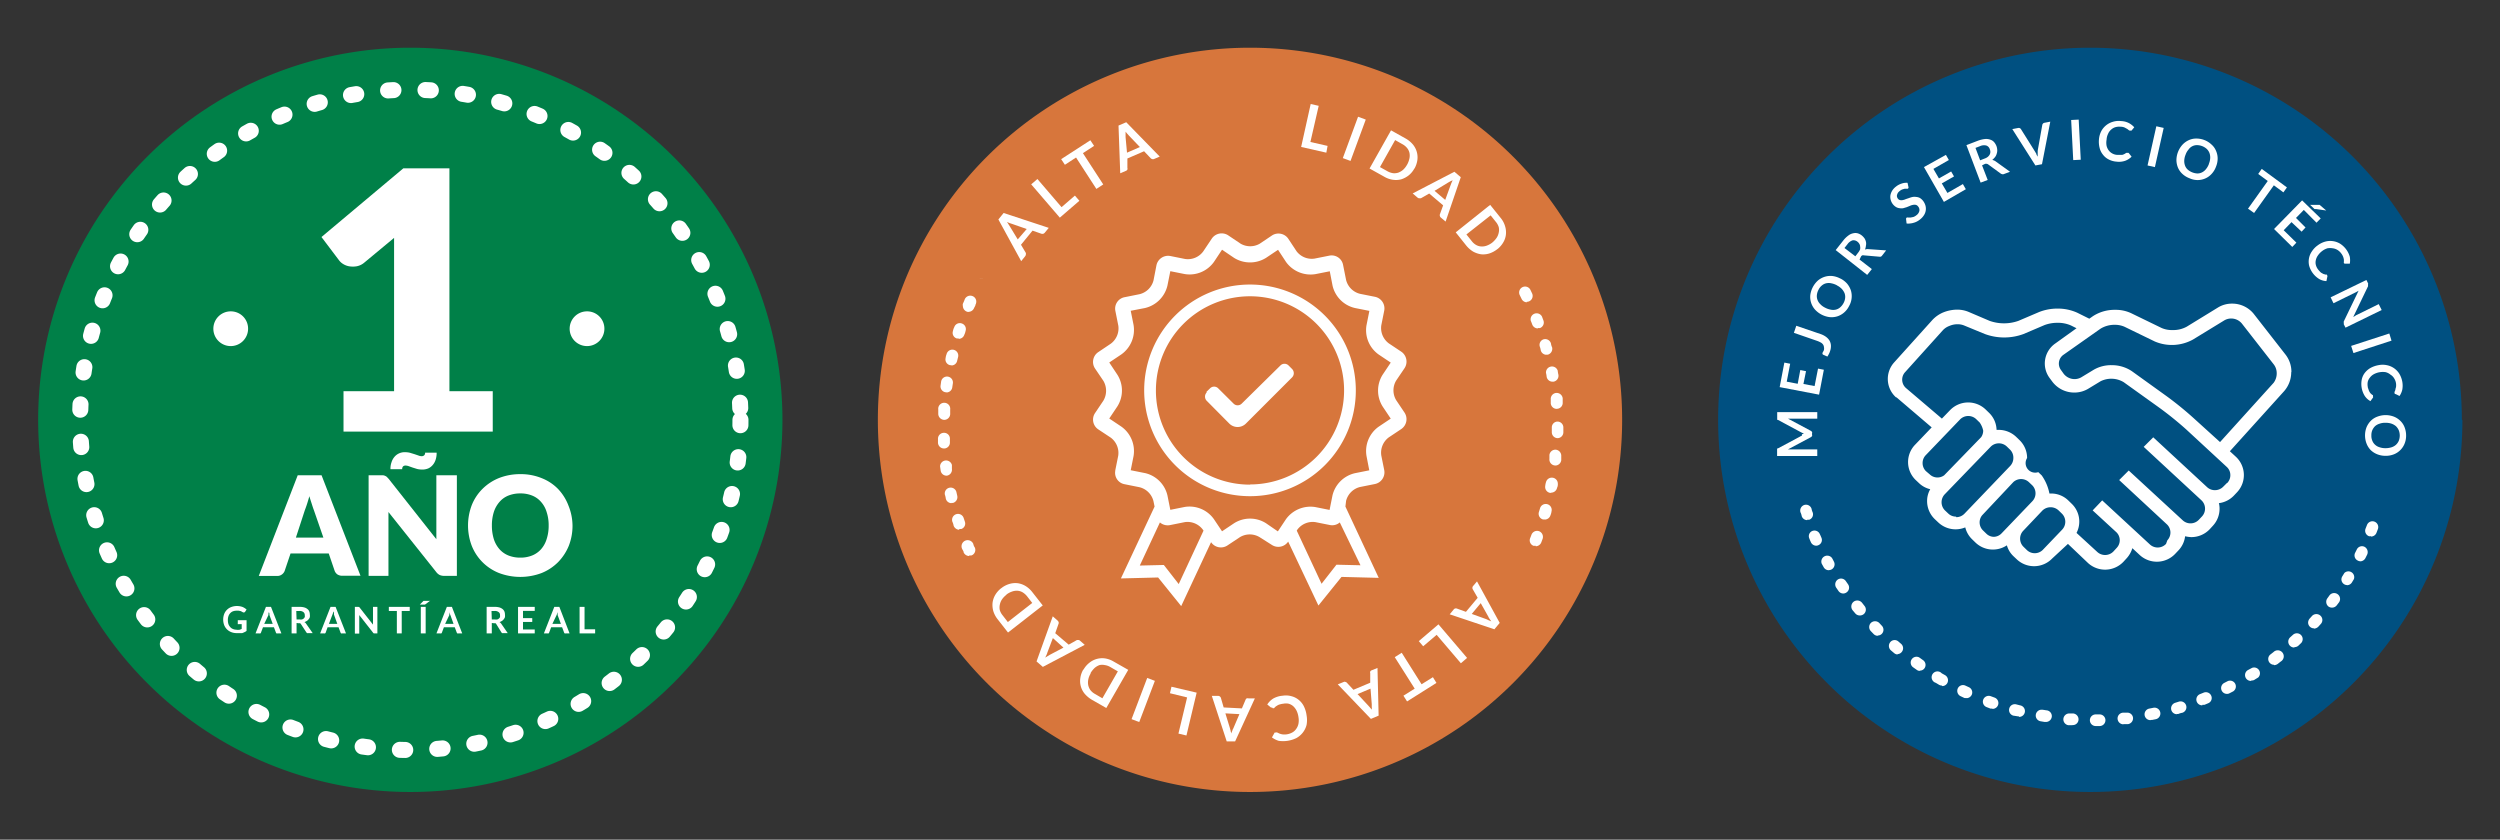 <?xml version="1.0" encoding="UTF-8"?> <svg xmlns="http://www.w3.org/2000/svg" id="Capa_1" data-name="Capa 1" viewBox="0 0 262 88"><rect x="0" y="0" width="262" height="88" fill="#333333" stroke="none"/><g id="Grupo_825" data-name="Grupo 825"><path id="Trazado_410" data-name="Trazado 410" d="M258.06,44A39,39,0,1,1,219,5h0a39,39,0,0,1,39,39h0" fill="#005081"></path><path id="Trazado_411" data-name="Trazado 411" d="M240.14,39a2.94,2.94,0,0,0-.61-1.83l-3.34-4.28a2.89,2.89,0,0,0-2.27-1.07,2.78,2.78,0,0,0-1.48.41l-3.26,2a2.92,2.92,0,0,1-1.5.36,2.68,2.68,0,0,1-1.15-.22l-3.19-1.55a3.81,3.81,0,0,0-1.66-.35,4.17,4.17,0,0,0-2.35.67l-.37.26-1.27-.63a4.94,4.94,0,0,0-2.08-.43,5.22,5.22,0,0,0-1.91.36l-2.18.93a4.54,4.54,0,0,1-3,0l-2.18-.93a3.09,3.09,0,0,0-1.24-.25,4,4,0,0,0-1.42.28,3.28,3.28,0,0,0-1.19.83l-4,4.44a2.59,2.59,0,0,0,.21,3.64h.05l3.69,3.15-1.75,1.83a2.61,2.61,0,0,0,.08,3.69h0l.35.33a2.53,2.53,0,0,0,1.17.63,2.45,2.45,0,0,0-.33,1.24,2.62,2.62,0,0,0,.81,1.9h0l.36.34a2.64,2.64,0,0,0,2.83.52,2.6,2.6,0,0,0,.73,1.26l.35.34a2.64,2.64,0,0,0,3.28.28,2.53,2.53,0,0,0,.68,1.13l.36.34a2.64,2.64,0,0,0,3.71-.09L216.72,57l2.1,2a2.65,2.65,0,0,0,3.72-.13l.33-.36a2.73,2.73,0,0,0,.6-1.06l.81.75A2.65,2.65,0,0,0,228,58l.34-.36A2.6,2.6,0,0,0,229,56.2a3.51,3.51,0,0,0,.65.09,2.65,2.65,0,0,0,1.93-.83l.33-.36a2.61,2.61,0,0,0,.7-1.78,2.32,2.32,0,0,0-.07-.59,2.62,2.62,0,0,0,1.58-.8l.34-.36a2.62,2.62,0,0,0-.14-3.7l-.63-.58L239.37,41a3,3,0,0,0,.75-2M201.83,49.37a1.2,1.2,0,0,1,0-1.68l3.6-3.75a1.21,1.21,0,0,1,1.69,0l.35.34a2.27,2.27,0,0,1,.37.86,1.23,1.23,0,0,1-.21.67l-3.88,4a1.18,1.18,0,0,1-1.52-.1ZM205,54.14a1.15,1.15,0,0,1-.82-.32l-.36-.34h0a1.21,1.21,0,0,1,0-1.69l4.83-5a1.21,1.21,0,0,1,1.66,0l.35.34A1.18,1.18,0,0,1,211,48a1.21,1.21,0,0,1-.33.83l-4.79,5a1.19,1.19,0,0,1-.87.37m4,2.06a1.15,1.15,0,0,1-.83-.32l-.35-.34a1.18,1.18,0,0,1-.1-1.6L211,50.52a1.2,1.2,0,0,1,1.62,0l.36.34a1.2,1.2,0,0,1,0,1.68l-3.21,3.35a1.16,1.16,0,0,1-.86.37m5.17,1.37a1.19,1.19,0,0,1-1.68,0h0l-.35-.34a1.2,1.2,0,0,1,0-1.68h0l2-2.11a1.23,1.23,0,0,1,1.7,0l.35.34a1.2,1.2,0,0,1,0,1.68Zm19.29-7L233,51a1.22,1.22,0,0,1-.88.37,1.2,1.2,0,0,1-.81-.31l-5.65-5.23-1,1,6.05,5.6a1.2,1.2,0,0,1,.06,1.69l-.33.35a1.2,1.2,0,0,1-1.69.06l-5.66-5.22-1,1,5,4.64a1.18,1.18,0,0,1,.05,1.67h0L227,57a1.2,1.2,0,0,1-1.69.06l-5-4.62h0l-1,1.05h0l2.51,2.31a1.17,1.17,0,0,1,0,1.63l-.33.36a1.21,1.21,0,0,1-1.69.06l-2.18-2a2.59,2.59,0,0,0-.52-3.07l-.35-.34a2.57,2.57,0,0,0-1.82-.72h-.15a4.93,4.93,0,0,0-.81-1.9l-.36-.34A1,1,0,0,1,212.44,48a2.6,2.6,0,0,0-.81-1.89l-.35-.34a2.66,2.66,0,0,0-1.82-.72h-.22a2.58,2.58,0,0,0-.81-1.81l-.35-.34a2.64,2.64,0,0,0-3.72.09l-.85.88-3.76-3.2a1.17,1.17,0,0,1-.13-1.63h0l4-4.44a1.74,1.74,0,0,1,.67-.44,2.15,2.15,0,0,1,.87-.18,1.79,1.79,0,0,1,.68.13L208,35a5.85,5.85,0,0,0,4.08,0l2.18-.93a3.83,3.83,0,0,1,1.34-.24,3.4,3.4,0,0,1,1.44.28l.58.29L215.39,36a2.55,2.55,0,0,0-.63,3.56h0l.05.07h0l.29.39a2.88,2.88,0,0,0,2.29,1.12,2.81,2.81,0,0,0,1.44-.39l1.32-.8a2.52,2.52,0,0,1,2.41.1l3.67,2.63A35.5,35.5,0,0,1,229.11,45l4.25,3.93a1.15,1.15,0,0,1,.38.87,1.17,1.17,0,0,1-.32.81m4.9-10.54-5.66,6.26L230.09,44a35.33,35.33,0,0,0-3-2.46l-3.67-2.64a3.75,3.75,0,0,0-2.13-.63,3.62,3.62,0,0,0-1.85.47l-1.32.8a1.41,1.41,0,0,1-.7.19,1.46,1.46,0,0,1-1.14-.55l-.28-.39h0a1.13,1.13,0,0,1,.21-1.58h0l3.92-2.76a2.77,2.77,0,0,1,1.51-.41,2.48,2.48,0,0,1,1,.2l3.19,1.55a4.57,4.57,0,0,0,4-.21l3.27-2a1.42,1.42,0,0,1,.72-.2,1.45,1.45,0,0,1,1.13.53l3.34,4.28a1.52,1.52,0,0,1,.31.94,1.64,1.64,0,0,1-.38,1.06" fill="#fff"></path><path id="Trazado_412" data-name="Trazado 412" d="M188.84,45.52l.21-.09-.21-.08-.19-.1L186.32,44h-.07v-.81h4.2v.69h-3.06l2.38,1.27a.37.37,0,0,1,.13.12.22.22,0,0,1,0,.16v.11a.22.22,0,0,1,0,.16.37.37,0,0,1-.13.12l-2.4,1.28h3.08v.69h-4.21V47a.18.18,0,0,1,.07,0l2.34-1.25a.66.66,0,0,1,.19-.09" fill="#fff"></path><path id="Trazado_413" data-name="Trazado 413" d="M187,38l.61.12L187.25,40l1.15.22.27-1.44.6.12L189,40.24l1.17.22.36-1.83.61.12-.5,2.61-4.13-.79Z" fill="#fff"></path><path id="Trazado_414" data-name="Trazado 414" d="M190.77,35a2.1,2.1,0,0,1,.58.29,1.45,1.45,0,0,1,.38.4,1.16,1.16,0,0,1,.15.51,1.54,1.54,0,0,1-.09.6,1.48,1.48,0,0,1-.12.29,2.54,2.54,0,0,1-.16.28l-.43-.19a.16.16,0,0,1-.08-.08.29.29,0,0,1,0-.13l.06-.11a.66.66,0,0,0,.09-.19.71.71,0,0,0,0-.29.57.57,0,0,0-.08-.25.7.7,0,0,0-.21-.21,2.64,2.64,0,0,0-.38-.18L188,34.88l.25-.74Z" fill="#fff"></path><path id="Trazado_415" data-name="Trazado 415" d="M192.88,29.19a2.36,2.36,0,0,1,.69.53,2.17,2.17,0,0,1,.4.71,2,2,0,0,1,.08.81,2.08,2.08,0,0,1-.27.84,2.12,2.12,0,0,1-.54.69,2,2,0,0,1-.71.39,2,2,0,0,1-.81.07,2.49,2.49,0,0,1-1.52-.8,2,2,0,0,1-.48-1.51,2.49,2.49,0,0,1,.82-1.54,2.12,2.12,0,0,1,.71-.38,2,2,0,0,1,.81-.07,2.33,2.33,0,0,1,.82.27m-.37.7a2.08,2.08,0,0,0-.59-.21,1.23,1.23,0,0,0-.54,0,1.07,1.07,0,0,0-.45.23,1.28,1.28,0,0,0-.35.45,1.48,1.48,0,0,0-.17.54,1.11,1.11,0,0,0,.06.51,1.2,1.2,0,0,0,.29.45,1.67,1.67,0,0,0,.5.37,2,2,0,0,0,.59.21,1.23,1.23,0,0,0,.54,0,1.07,1.07,0,0,0,.45-.23,1.55,1.55,0,0,0,.36-.45,1.38,1.38,0,0,0,.17-.53,1.11,1.11,0,0,0-.06-.51,1.51,1.51,0,0,0-.29-.45,1.85,1.85,0,0,0-.51-.37" fill="#fff"></path><path id="Trazado_416" data-name="Trazado 416" d="M194.88,27.2l1.29,1-.49.61-3.3-2.6.79-1a2.61,2.61,0,0,1,.53-.52,1.2,1.2,0,0,1,.51-.24.94.94,0,0,1,.47,0,1.24,1.24,0,0,1,.44.23,1.58,1.58,0,0,1,.28.3,1.14,1.14,0,0,1,.15.36.86.86,0,0,1,0,.39,1.58,1.58,0,0,1-.1.43.7.7,0,0,1,.35-.05l1.87.13-.43.55a.3.3,0,0,1-.14.11.49.49,0,0,1-.17,0l-1.61-.14a.38.38,0,0,0-.15,0,.35.35,0,0,0-.13.11Zm-.44-.34.3-.39a1.45,1.45,0,0,0,.2-.34.81.81,0,0,0,0-.31.5.5,0,0,0-.08-.26.74.74,0,0,0-.2-.23.64.64,0,0,0-.52-.14,1.08,1.08,0,0,0-.53.41l-.31.39Z" fill="#fff"></path><path id="Trazado_417" data-name="Trazado 417" d="M200,19.58a.13.13,0,0,1,0,.12.16.16,0,0,1-.06.08h-.33l-.24.07a.92.92,0,0,0-.27.16,1,1,0,0,0-.2.2.85.85,0,0,0-.09.22.34.34,0,0,0,0,.2.42.42,0,0,0,.1.2.37.37,0,0,0,.22.14.61.61,0,0,0,.27,0,1.19,1.19,0,0,0,.32-.1l.36-.12a2.26,2.26,0,0,1,.37-.11,1.15,1.15,0,0,1,.37,0,1,1,0,0,1,.37.1,1.22,1.22,0,0,1,.34.3,1.47,1.47,0,0,1,.25.48,1.23,1.23,0,0,1-.13,1,1.71,1.71,0,0,1-.42.47,1.9,1.9,0,0,1-.33.22,1.58,1.58,0,0,1-.36.14,1.51,1.51,0,0,1-.37.07,1.09,1.09,0,0,1-.36,0l-.05-.43a.17.17,0,0,1,0-.1l.06-.09a.3.3,0,0,1,.16,0h.24l.3-.06a1.09,1.09,0,0,0,.33-.19.77.77,0,0,0,.3-.45.55.55,0,0,0-.14-.47.41.41,0,0,0-.23-.16.71.71,0,0,0-.29,0,1.19,1.19,0,0,0-.32.1l-.34.14-.37.11a1.15,1.15,0,0,1-.37,0,.89.89,0,0,1-.38-.12,1.26,1.26,0,0,1-.6-1.2,1.38,1.38,0,0,1,.17-.48,1.56,1.56,0,0,1,.4-.45,1.81,1.81,0,0,1,.61-.33,1.46,1.46,0,0,1,.62-.08Z" fill="#fff"></path><path id="Trazado_418" data-name="Trazado 418" d="M203.93,16.23l.31.54-1.62.93.58,1,1.28-.73.3.52-1.28.73.59,1,1.62-.93.31.54-2.3,1.33-2.09-3.65Z" fill="#fff"></path><path id="Trazado_419" data-name="Trazado 419" d="M207.72,17.33l.59,1.53-.74.28-1.49-3.93,1.2-.46a3,3,0,0,1,.73-.18,1.28,1.28,0,0,1,.55.06.91.91,0,0,1,.41.25,1.45,1.45,0,0,1,.26.43,1.35,1.35,0,0,1,.08.4,1,1,0,0,1-.05.38,1,1,0,0,1-.17.36,2.2,2.2,0,0,1-.3.31,1,1,0,0,1,.32.13L210.65,18l-.66.25a.28.28,0,0,1-.18,0,.41.41,0,0,1-.15-.07l-1.3-.95a.35.35,0,0,0-.14-.06.54.54,0,0,0-.18,0Zm-.2-.53.46-.18a1.11,1.11,0,0,0,.34-.18.91.91,0,0,0,.2-.24.64.64,0,0,0,.07-.27.72.72,0,0,0-.06-.29.58.58,0,0,0-.37-.39,1,1,0,0,0-.66.07l-.47.18Z" fill="#fff"></path><path id="Trazado_420" data-name="Trazado 420" d="M210.89,13.53l.62-.12a.28.28,0,0,1,.29.13l1.46,2.33.15.25c0,.1.09.2.14.3,0-.21,0-.41,0-.62l.48-2.7a.27.27,0,0,1,.07-.14.24.24,0,0,1,.15-.09l.62-.12L214,17.21l-.69.13Z" fill="#fff"></path><rect id="Rectángulo_262" data-name="Rectángulo 262" x="217.17" y="12.55" width="0.79" height="4.21" transform="translate(-0.47 11.18) rotate(-2.94)" fill="#fff"></rect><path id="Trazado_421" data-name="Trazado 421" d="M223,16a.24.24,0,0,1,.11.06l.28.36a1.83,1.83,0,0,1-.67.43,2,2,0,0,1-.91.09,2.09,2.09,0,0,1-.82-.23,1.71,1.71,0,0,1-.6-.5,1.75,1.75,0,0,1-.35-.71,2.6,2.6,0,0,1-.07-.88,2.29,2.29,0,0,1,.23-.85,2,2,0,0,1,1.21-1,2.07,2.07,0,0,1,.89-.08,1.91,1.91,0,0,1,.81.21,2,2,0,0,1,.56.44l-.29.35h-.17a.31.31,0,0,1-.13-.06,1.09,1.09,0,0,0-.17-.13l-.26-.14a1.15,1.15,0,0,0-.41-.08,1.47,1.47,0,0,0-.55.05,1.13,1.13,0,0,0-.45.26,1.2,1.2,0,0,0-.32.45,1.56,1.56,0,0,0-.15.6,1.74,1.74,0,0,0,0,.64,1.3,1.3,0,0,0,.23.49,1.18,1.18,0,0,0,.38.32,1.2,1.2,0,0,0,.49.14h.54a.9.9,0,0,0,.21-.08.86.86,0,0,0,.2-.13H223" fill="#fff"></path><rect id="Rectángulo_263" data-name="Rectángulo 263" x="223.8" y="14.98" width="4.21" height="0.79" transform="translate(161.51 232.45) rotate(-77.37)" fill="#fff"></rect><path id="Trazado_422" data-name="Trazado 422" d="M232.24,17.46a2.21,2.21,0,0,1-.45.75,1.93,1.93,0,0,1-.65.48,2,2,0,0,1-1.66,0,2.28,2.28,0,0,1-.76-.46,1.94,1.94,0,0,1-.47-.66,2.19,2.19,0,0,1-.16-.8,2.45,2.45,0,0,1,.62-1.59,2.07,2.07,0,0,1,.65-.48,1.84,1.84,0,0,1,.8-.18,2.35,2.35,0,0,1,.87.16,2.29,2.29,0,0,1,.75.48,1.75,1.75,0,0,1,.46.65,2,2,0,0,1,.17.8,2.26,2.26,0,0,1-.17.85m-.75-.29a1.81,1.81,0,0,0,.14-.61,1.37,1.37,0,0,0-.08-.53,1.19,1.19,0,0,0-.28-.42,1.56,1.56,0,0,0-1-.4,1.07,1.07,0,0,0-.91.46,1.62,1.62,0,0,0-.31.54,1.81,1.81,0,0,0-.14.61,1.37,1.37,0,0,0,.08.53,1.06,1.06,0,0,0,.29.43,1.67,1.67,0,0,0,1,.4,1.08,1.08,0,0,0,.5-.12,1.23,1.23,0,0,0,.41-.34,1.86,1.86,0,0,0,.31-.55" fill="#fff"></path><path id="Trazado_423" data-name="Trazado 423" d="M239.67,19.64l-.37.52-1-.74-2.07,2.9-.64-.45,2.07-2.9-1-.74.37-.53Z" fill="#fff"></path><path id="Trazado_424" data-name="Trazado 424" d="M243.21,22.89l-.44.45L241.44,22l-.82.84,1,1-.41.44-1.06-1-.82.85,1.33,1.3-.43.45L238.32,24l2.94-3Zm.58-.83-1.06-.15h-.17l-.05-.05-.41-.39h1l.08.07Z" fill="#fff"></path><path id="Trazado_425" data-name="Trazado 425" d="M243.9,28.89a.13.13,0,0,1,0,.12l-.09.45a1.67,1.67,0,0,1-.76-.22A2.4,2.4,0,0,1,242,27.85a1.88,1.88,0,0,1,.29-1.51,2.29,2.29,0,0,1,.61-.63,2.34,2.34,0,0,1,.79-.39,2,2,0,0,1,1.57.23,2.42,2.42,0,0,1,1,1.36,2.17,2.17,0,0,1,0,.72h-.53a.15.15,0,0,1-.09-.06.33.33,0,0,1,0-.14v-.21a1.34,1.34,0,0,0-.28-.66,1.41,1.41,0,0,0-.4-.37,1.24,1.24,0,0,0-.5-.17,1.63,1.63,0,0,0-.54,0,1.76,1.76,0,0,0-.56.29,1.92,1.92,0,0,0-.44.46,1.28,1.28,0,0,0-.22.49,1.06,1.06,0,0,0,0,.5,1.3,1.3,0,0,0,.22.46,2,2,0,0,0,.19.22.69.69,0,0,0,.18.16l.2.11.24.07h.07l.06,0" fill="#fff"></path><path id="Trazado_426" data-name="Trazado 426" d="M248.17,29.78V30l-1.55,3.22.18-.1A.8.8,0,0,1,247,33l2.29-1.13.31.62-3.79,1.85-.18-.35v-.15a.43.43,0,0,1,0-.16l1.55-3.21-.16.09-.15.08-2.32,1.14-.3-.62L248,29.34l.18.37v.07" fill="#fff"></path><path id="Trazado_427" data-name="Trazado 427" d="M246.64,37l-.24-.75,4-1.3.23.75Z" fill="#fff"></path><path id="Trazado_428" data-name="Trazado 428" d="M248.69,41.55a.13.13,0,0,1,0,.12l-.27.37a1.7,1.7,0,0,1-.59-.54,2.39,2.39,0,0,1-.32-1.71,1.7,1.7,0,0,1,.32-.71,2,2,0,0,1,.6-.52,2.73,2.73,0,0,1,.83-.29,2.17,2.17,0,0,1,.88,0,2,2,0,0,1,1.31.9,2.53,2.53,0,0,1,.31.83,2.37,2.37,0,0,1,0,.84,2,2,0,0,1-.29.66l-.4-.2H251a.19.19,0,0,1-.05-.1.33.33,0,0,1,0-.14,1.08,1.08,0,0,0,.08-.19,1.37,1.37,0,0,1,.07-.29,1.48,1.48,0,0,0,0-.42,1.37,1.37,0,0,0-.2-.52,1.09,1.09,0,0,0-.37-.37A1.27,1.27,0,0,0,250,39a2,2,0,0,0-1.23.22,1.29,1.29,0,0,0-.41.36,1.08,1.08,0,0,0-.22.44,1.46,1.46,0,0,0,0,.51c0,.09.05.19.08.28a.92.92,0,0,0,.09.23,1.27,1.27,0,0,0,.13.19l.18.16h.06a.09.09,0,0,1,0,.07" fill="#fff"></path><path id="Trazado_429" data-name="Trazado 429" d="M250,47.77a2.3,2.3,0,0,1-.86-.16,2.12,2.12,0,0,1-.68-.43,2,2,0,0,1-.44-.68,2.38,2.38,0,0,1,0-1.74,2.19,2.19,0,0,1,.45-.67,1.91,1.91,0,0,1,.69-.43,2.4,2.4,0,0,1,1.71,0,2,2,0,0,1,.68.44,1.84,1.84,0,0,1,.45.68,2.35,2.35,0,0,1,.16.87,2.18,2.18,0,0,1-.17.87,2,2,0,0,1-1.13,1.1,2.29,2.29,0,0,1-.86.15m0-.8a2.16,2.16,0,0,0,.62-.09,1.28,1.28,0,0,0,.47-.26,1.25,1.25,0,0,0,.3-.42,1.52,1.52,0,0,0,0-1.11,1.37,1.37,0,0,0-.29-.42,1.47,1.47,0,0,0-.47-.27,1.86,1.86,0,0,0-.62-.09,1.64,1.64,0,0,0-.62.09,1.25,1.25,0,0,0-.48.26,1.37,1.37,0,0,0-.29.42,1.35,1.35,0,0,0-.1.56,1.28,1.28,0,0,0,.1.55,1.1,1.1,0,0,0,.29.42,1.17,1.17,0,0,0,.46.26,1.87,1.87,0,0,0,.62.1" fill="#fff"></path><path id="Trazado_430" data-name="Trazado 430" d="M219.63,76.09a.61.61,0,1,1,0-1.22h.4a.61.61,0,0,1,.62.6h0a.61.61,0,0,1-.6.62h-.42ZM217.17,76h-.42a.62.62,0,0,1,.1-1.23h.4a.62.62,0,0,1,.58.65.6.6,0,0,1-.62.57m5.32-.08a.62.62,0,0,1-.61-.62.61.61,0,0,1,.55-.6h.4a.6.6,0,0,1,.67.52h0a.62.62,0,0,1-.53.68h-.48m-8.16-.23h-.1l-.41-.07a.61.61,0,0,1,.15-1.21h.06l.39.06a.61.61,0,0,1,.57.65.62.62,0,0,1-.66.57h0m11-.19a.61.61,0,0,1-.12-1.21l.4-.08a.61.61,0,0,1,.29,1.19h0l-.4.08h-.12m-13.8-.38h-.15L211,75a.61.61,0,0,1-.43-.75.6.6,0,0,1,.74-.43l.39.1a.61.61,0,0,1-.15,1.21m16.59-.28a.61.61,0,0,1-.61-.61h0a.62.62,0,0,1,.44-.59l.38-.12a.61.61,0,0,1,.35,1.17,1.64,1.64,0,0,0-.4.12.49.49,0,0,1-.17,0m-19.33-.56h-.2l-.39-.15a.61.61,0,0,1-.37-.78h0a.62.62,0,0,1,.79-.37l.38.14a.61.61,0,0,1-.21,1.19m22-.37a.61.61,0,0,1-.23-1.18l.37-.15a.61.61,0,0,1,.8.33h0a.59.59,0,0,1-.32.78h0l-.38.16a.81.81,0,0,1-.22,0m-24.7-.71a1,1,0,0,1-.25,0l-.38-.18a.62.62,0,0,1-.32-.81.6.6,0,0,1,.8-.31h0l.37.17a.6.6,0,0,1,.3.79h0a.62.62,0,0,1-.56.36m27.31-.45a.61.61,0,0,1-.27-1.16l.35-.18a.61.61,0,0,1,.56,1.08l-.37.19a.52.52,0,0,1-.27.07m-29.86-.87a.68.68,0,0,1-.31-.08l-.35-.21a.61.61,0,1,1,.35-1.17.59.59,0,0,1,.27.17h0l.36.2a.62.62,0,0,1,.22.84.6.6,0,0,1-.53.3m32.35-.54a.61.61,0,0,1-.61-.61h0a.61.61,0,0,1,.29-.52L236,70a.61.61,0,0,1,.66,1h0l-.36.22a.46.46,0,0,1-.32.09m-34.77-1a.55.55,0,0,1-.35-.12l-.34-.24a.61.61,0,0,1,.6-1.06l.09.06h0l.32.23a.61.61,0,0,1,.16.85h0a.58.58,0,0,1-.5.25m37.13-.61a.61.61,0,0,1-.61-.61h0a.6.6,0,0,1,.24-.48l.32-.25a.63.63,0,1,1,.75,1l-.33.26a.71.71,0,0,1-.37.12M198.9,68.59a.59.59,0,0,1-.4-.15l-.32-.27a.62.62,0,0,1-.09-.86.59.59,0,0,1,.84-.1h0l.3.26a.61.61,0,0,1,.07.86h0a.58.58,0,0,1-.46.22m41.59-.69a.62.62,0,0,1-.62-.61.63.63,0,0,1,.2-.46l.3-.27a.61.61,0,0,1,.87.85h0l-.3.29a.62.62,0,0,1-.41.16M196.8,66.63a.59.59,0,0,1-.44-.18l-.29-.3a.62.62,0,0,1,0-.87.63.63,0,0,1,.87,0l.27.29a.61.61,0,0,1,0,.86h0a.59.59,0,0,1-.42.17m45.72-.75a.61.61,0,0,1-.62-.6h0a.67.67,0,0,1,.16-.42l.27-.3a.63.63,0,0,1,.87,0,.61.61,0,0,1,.05.84l-.28.31a.69.69,0,0,1-.45.2M194.89,64.5a.61.61,0,0,1-.47-.23l-.27-.32a.64.64,0,0,1,.11-.89.64.64,0,0,1,.89.12h0l.25.32a.61.61,0,0,1-.08.86h0a.62.62,0,0,1-.39.14m49.47-.82a.64.64,0,0,1-.38-.12.63.63,0,0,1-.11-.86l.23-.32a.62.62,0,0,1,1,.73l-.25.33a.63.63,0,0,1-.49.24M193.18,62.2a.61.61,0,0,1-.51-.27l-.24-.35a.62.62,0,0,1,.18-.85.61.61,0,0,1,.84.18l.23.33a.61.61,0,0,1-.17.85h0a.6.6,0,0,1-.34.11M246,61.32a.61.61,0,0,1-.62-.6h0a.64.64,0,0,1,.1-.33l.21-.34a.61.61,0,0,1,1,.64l-.21.35a.61.61,0,0,1-.52.29m-54.3-1.57a.61.61,0,0,1-.54-.32l-.2-.36a.62.62,0,0,1,1.08-.59h0c.07.12.13.24.19.36a.61.61,0,0,1-.23.82h0a.61.61,0,0,1-.3.08m55.71-.93a.52.52,0,0,1-.27-.07.6.6,0,0,1-.29-.8h0l.18-.36a.6.6,0,0,1,.8-.29h0a.63.63,0,0,1,.29.82l-.19.38a.63.63,0,0,1-.55.33m-57-1.64a.62.62,0,0,1-.56-.37c-.06-.13-.11-.25-.16-.38a.59.59,0,0,1,.3-.79h0a.61.61,0,0,1,.8.33h0c.06.12.11.24.16.36a.59.59,0,0,1-.3.79h0a.54.54,0,0,1-.25.06m58.15-1a.41.41,0,0,1-.22,0,.61.61,0,0,1-.35-.79h0l.15-.38a.61.61,0,1,1,1.14.44l-.15.39a.61.61,0,0,1-.57.38M189.4,54.51a.61.61,0,0,1-.58-.42,1.44,1.44,0,0,0-.13-.4.62.62,0,0,1,.4-.77.61.61,0,0,1,.76.4h0a1.68,1.68,0,0,0,.12.38.6.6,0,0,1-.37.77h-.21" fill="#fff"></path></g><g id="Grupo_824" data-name="Grupo 824"><path id="Trazado_431" data-name="Trazado 431" d="M170,44A39,39,0,1,1,131,5a39,39,0,0,1,39,39h0" fill="#d7763c"></path><path id="Trazado_432" data-name="Trazado 432" d="M141,53.09l3.49,7.47-3.9-.1-2.42,3L135,56.76h0a1.24,1.24,0,0,1-1.72.34L132,56.29a2,2,0,0,0-2.05,0l-1.31.87a1.24,1.24,0,0,1-1.72-.34h0l-3.13,6.7-2.42-3-3.9.1L121,53.09l-.12-.58a2,2,0,0,0-1.46-1.45l-1.54-.31a1.21,1.21,0,0,1-1-1.4V49.3l.31-1.54a2,2,0,0,0-.79-1.9L115.1,45a1.23,1.23,0,0,1-.34-1.71h0l.88-1.31a2.05,2.05,0,0,0,0-2.06l-.88-1.3a1.24,1.24,0,0,1,.34-1.72l1.31-.88a2,2,0,0,0,.79-1.89l-.31-1.55a1.22,1.22,0,0,1,1-1.44h0l1.54-.31a2,2,0,0,0,1.46-1.45l.3-1.55a1.25,1.25,0,0,1,1.46-1h0l1.54.31a2,2,0,0,0,1.9-.78L127,25a1.25,1.25,0,0,1,1.71-.34l1.31.88a2,2,0,0,0,2,0l1.31-.88A1.25,1.25,0,0,1,135,25l.87,1.32a2,2,0,0,0,1.9.78l1.55-.31a1.22,1.22,0,0,1,1.44,1v0l.31,1.55a2,2,0,0,0,1.45,1.45l1.55.31a1.24,1.24,0,0,1,1,1.44h0l-.31,1.55a2,2,0,0,0,.78,1.89l1.32.88a1.26,1.26,0,0,1,.34,1.72l-.88,1.3a2,2,0,0,0,0,2.06l.88,1.31a1.25,1.25,0,0,1-.34,1.71l-1.32.88a2,2,0,0,0-.78,1.9l.31,1.54a1.25,1.25,0,0,1-1,1.45h0l-1.55.31a2,2,0,0,0-1.45,1.45Zm-.59,1.66a1.21,1.21,0,0,1-1,.28l-1.55-.31a2,2,0,0,0-1.9.79l-.06.1,2.6,5.57,1.56-2,2.52.06Zm-14.28.86-.07-.1a2,2,0,0,0-1.9-.79l-1.54.31a1.24,1.24,0,0,1-1.06-.28l-2.11,4.52,2.52-.06,1.56,2Zm7.79.08.85-1.28a3.17,3.17,0,0,1,3.07-1.27l1.5.3.3-1.5A3.14,3.14,0,0,1,142,49.59l1.5-.3-.29-1.5a3.13,3.13,0,0,1,1.27-3.07l1.27-.85-.85-1.27a3.13,3.13,0,0,1,0-3.33l.85-1.27-1.27-.85a3.12,3.12,0,0,1-1.27-3.07l.3-1.5-1.51-.3a3.13,3.13,0,0,1-2.35-2.35l-.29-1.5-1.51.3a3.17,3.17,0,0,1-3.07-1.27l-.84-1.28-1.27.85a3.17,3.17,0,0,1-3.33,0l-1.27-.86-.85,1.28a3.13,3.13,0,0,1-3.07,1.27l-1.5-.3-.3,1.5A3.16,3.16,0,0,1,120,32.28l-1.5.29.3,1.5a3.15,3.15,0,0,1-1.28,3.07l-1.27.85.85,1.28a3.11,3.11,0,0,1,0,3.32l-.85,1.27,1.27.85a3.15,3.15,0,0,1,1.28,3.07l-.3,1.5,1.5.3a3.13,3.13,0,0,1,2.35,2.35l.3,1.5,1.5-.3a3.13,3.13,0,0,1,3.07,1.28l.85,1.27,1.27-.85a3.13,3.13,0,0,1,3.33,0ZM131,52a11.09,11.09,0,1,1,11.09-11.09h0A11.08,11.08,0,0,1,131,52h0m0-1.23a9.86,9.86,0,1,0-9.86-9.86h0A9.85,9.85,0,0,0,131,50.79h0m-4.56-9.73.37-.36a.6.6,0,0,1,.86,0h0l1.61,1.6a.6.6,0,0,0,.85,0h0l4.06-4a.6.6,0,0,1,.85,0h0l.37.37a.63.63,0,0,1,0,.88l-4.84,4.84a1.23,1.23,0,0,1-1.74,0h0L126.46,42a.63.63,0,0,1,0-.87" fill="#fff"></path><path id="Trazado_433" data-name="Trazado 433" d="M109.91,23.88l-.42.51a.36.36,0,0,1-.16.11.54.54,0,0,1-.18,0l-.94-.33L107,25.65l.51.86a.43.43,0,0,1,0,.16.36.36,0,0,1-.07.18l-.42.52L104.63,23l.55-.68Zm-3.25,1.21L107.6,24l-1.55-.54-.24-.08-.29-.12a1.51,1.51,0,0,1,.18.26l.14.22Z" fill="#fff"></path><path id="Trazado_434" data-name="Trazado 434" d="M111.25,21.71l1.4-1.21.47.54-2.05,1.77-3-3.49.65-.56Z" fill="#fff"></path><path id="Trazado_435" data-name="Trazado 435" d="M114.27,14.7l.39.59-1.17.76,2.13,3.28-.72.47-2.13-3.29-1.17.76-.39-.59Z" fill="#fff"></path><path id="Trazado_436" data-name="Trazado 436" d="M121.54,16.41l-.61.26a.31.31,0,0,1-.19,0,.38.38,0,0,1-.15-.09l-.69-.73-1.75.76v1a.22.22,0,0,1,0,.16.29.29,0,0,1-.14.13l-.61.26-.18-5,.81-.35ZM118.11,16l1.35-.59-1.13-1.18-.17-.19c-.07-.07-.13-.16-.2-.24v.57Z" fill="#fff"></path><path id="Trazado_439" data-name="Trazado 439" d="M137.33,14.88l1.8.41L139,16l-2.64-.6,1-4.5.84.19Z" fill="#fff"></path><rect id="Rectángulo_264" data-name="Rectángulo 264" x="139.62" y="14.13" width="4.62" height="0.86" transform="translate(79.19 142.69) rotate(-69.77)" fill="#fff"></rect><path id="Trazado_440" data-name="Trazado 440" d="M148.23,17.65a2.35,2.35,0,0,1-.6.73,2.48,2.48,0,0,1-.77.41,2.18,2.18,0,0,1-.88.05,2.48,2.48,0,0,1-.91-.32l-1.54-.86,2.25-4,1.54.86a2.79,2.79,0,0,1,.75.62,2.12,2.12,0,0,1,.47,1.64,2.6,2.6,0,0,1-.31.9m-.76-.43a2.41,2.41,0,0,0,.24-.65,1.47,1.47,0,0,0,0-.59,1.24,1.24,0,0,0-.25-.5,1.61,1.61,0,0,0-.47-.39l-.78-.44-1.59,2.83.79.44a1.74,1.74,0,0,0,.58.2,1.33,1.33,0,0,0,.56-.06,1.71,1.71,0,0,0,.5-.3,2.06,2.06,0,0,0,.42-.55" fill="#fff"></path><path id="Trazado_441" data-name="Trazado 441" d="M151.5,23.22l-.5-.42a.27.27,0,0,1-.1-.17.25.25,0,0,1,0-.17l.34-.94-1.46-1.24-.87.5h-.17a.29.29,0,0,1-.18-.07l-.51-.44L152.42,18l.67.57ZM150.34,20l1.12.95.56-1.54.09-.24.13-.28L152,19l-.23.13Z" fill="#fff"></path><path id="Trazado_442" data-name="Trazado 442" d="M156.92,26.11a2.68,2.68,0,0,1-.83.45,2.14,2.14,0,0,1-.87.09,2.47,2.47,0,0,1-.83-.28,2.8,2.8,0,0,1-.73-.64l-1.1-1.38,3.61-2.88,1.1,1.37a2.39,2.39,0,0,1,.46.86,2.14,2.14,0,0,1,.09.87,2,2,0,0,1-.27.82,2.52,2.52,0,0,1-.62.72m-.55-.68a2.52,2.52,0,0,0,.47-.51,1.55,1.55,0,0,0,.22-.55,1.32,1.32,0,0,0,0-.56,1.57,1.57,0,0,0-.29-.54l-.56-.7-2.54,2,.56.7a1.53,1.53,0,0,0,.47.41,1.2,1.2,0,0,0,.53.15,1.41,1.41,0,0,0,.58-.09,2.22,2.22,0,0,0,.6-.34" fill="#fff"></path><path id="Trazado_443" data-name="Trazado 443" d="M151.93,64.38l.42-.51a.29.29,0,0,1,.34-.09l.94.34,1.23-1.47-.5-.87a.3.3,0,0,1,0-.34l.43-.51,2.38,4.35-.56.67Zm3.25-1.17-.94,1.13,1.53.55L156,65l.29.12c-.07-.09-.12-.18-.18-.26a1,1,0,0,1-.13-.23Z" fill="#fff"></path><path id="Trazado_444" data-name="Trazado 444" d="M150.56,66.53l-1.41,1.2-.46-.54,2.06-1.76,3,3.52-.65.56Z" fill="#fff"></path><path id="Trazado_445" data-name="Trazado 445" d="M147.46,73.51l-.38-.6,1.18-.74-2.09-3.3.73-.46,2.08,3.3,1.19-.74.37.6Z" fill="#fff"></path><path id="Trazado_446" data-name="Trazado 446" d="M140.2,71.72l.62-.25a.21.21,0,0,1,.19,0,.24.24,0,0,1,.15.09l.68.73,1.76-.74v-1a.25.25,0,0,1,0-.17.29.29,0,0,1,.14-.13l.62-.25.12,5-.81.34Zm3.43.45-1.36.57,1.12,1.2.17.19.2.24a1.61,1.61,0,0,0,0-.31V73.8Z" fill="#fff"></path><path id="Trazado_447" data-name="Trazado 447" d="M133.32,74.15h-.12l-.39-.32a2,2,0,0,1,.62-.62,2.37,2.37,0,0,1,1-.3,2.13,2.13,0,0,1,.94.06,1.92,1.92,0,0,1,.75.39,2,2,0,0,1,.54.69,3,3,0,0,1,.27.92,2.8,2.8,0,0,1,0,1,2.19,2.19,0,0,1-1.07,1.38,3.18,3.18,0,0,1-1.85.29,2.27,2.27,0,0,1-.71-.36l.24-.43a.22.22,0,0,1,.05-.08h.11a.22.22,0,0,1,.16,0l.21.1a1.58,1.58,0,0,0,.31.09,1.77,1.77,0,0,0,.46,0,1.72,1.72,0,0,0,.58-.19,1.18,1.18,0,0,0,.42-.38,1.36,1.36,0,0,0,.24-.55,1.94,1.94,0,0,0,0-.68,2.23,2.23,0,0,0-.2-.68,1.65,1.65,0,0,0-.35-.47,1.25,1.25,0,0,0-.48-.26,1.32,1.32,0,0,0-.56,0,1.65,1.65,0,0,0-.32.06,1.06,1.06,0,0,0-.25.09l-.21.13a1.7,1.7,0,0,0-.19.19h-.06a.11.11,0,0,1-.08,0" fill="#fff"></path><path id="Trazado_448" data-name="Trazado 448" d="M127,72.93h.67a.24.24,0,0,1,.18.07.28.28,0,0,1,.1.14l.29,1,1.91.1.39-.92a.35.35,0,0,1,.11-.13.31.31,0,0,1,.19,0h.67l-2.07,4.51h-.88Zm2.89,1.91-1.47-.08.48,1.56a2,2,0,0,0,.07.25c0,.1.05.19.08.3a.83.83,0,0,1,.1-.29c0-.08.07-.18.1-.24Z" fill="#fff"></path><path id="Trazado_449" data-name="Trazado 449" d="M124.41,73.09l-1.8-.44.16-.68,2.64.62-1.07,4.49-.84-.2Z" fill="#fff"></path><rect id="Rectángulo_265" data-name="Rectángulo 265" x="117.5" y="72.93" width="4.62" height="0.86" transform="translate(8.7 159.33) rotate(-69.21)" fill="#fff"></rect><path id="Trazado_450" data-name="Trazado 450" d="M113.54,70.2a2.38,2.38,0,0,1,.61-.73A2.14,2.14,0,0,1,115.8,69a2.49,2.49,0,0,1,.91.33l1.53.87-2.3,4-1.52-.87a3,3,0,0,1-.75-.63,2.09,2.09,0,0,1-.45-1.65,2.43,2.43,0,0,1,.32-.9m.76.44a1.86,1.86,0,0,0-.25.64,1.47,1.47,0,0,0,0,.59,1.38,1.38,0,0,0,.23.51,1.56,1.56,0,0,0,.48.4l.77.45,1.62-2.82-.78-.45a1.55,1.55,0,0,0-.59-.21,1.29,1.29,0,0,0-.55,0,1.63,1.63,0,0,0-.51.3,2.49,2.49,0,0,0-.43.54" fill="#fff"></path><path id="Trazado_451" data-name="Trazado 451" d="M110.33,64.59l.5.44a.36.36,0,0,1,.11.16.25.25,0,0,1,0,.17l-.35,1,1.41,1.2.87-.49H113a.29.29,0,0,1,.18.07l.5.44-4.39,2.31-.66-.57Zm1.12,3.28-1.11-1-.58,1.53a1.17,1.17,0,0,1-.09.24l-.13.28.27-.17.22-.13Z" fill="#fff"></path><path id="Trazado_452" data-name="Trazado 452" d="M104.94,61.64a2.42,2.42,0,0,1,.84-.44,2.14,2.14,0,0,1,.87-.08,2.18,2.18,0,0,1,.82.29,2.63,2.63,0,0,1,.72.65l1.09,1.39-3.64,2.84-1.08-1.38a2.65,2.65,0,0,1-.46-.86,2.38,2.38,0,0,1-.08-.88,2.16,2.16,0,0,1,.28-.82,2.52,2.52,0,0,1,.63-.71m.55.69a2.07,2.07,0,0,0-.48.5,1.55,1.55,0,0,0-.22.55,1.32,1.32,0,0,0,0,.56,1.57,1.57,0,0,0,.29.54l.55.71,2.56-2-.55-.71a1.85,1.85,0,0,0-.47-.41,1.21,1.21,0,0,0-.53-.16,1.41,1.41,0,0,0-.58.09,2,2,0,0,0-.6.33" fill="#fff"></path><path id="Trazado_453" data-name="Trazado 453" d="M101.57,58.27a.64.64,0,0,1-.58-.38c0-.13-.11-.25-.17-.39A.64.64,0,0,1,102,57a1,1,0,0,0,.16.38.62.62,0,0,1-.32.82h0a.53.53,0,0,1-.25,0m59.36-1h-.24a.61.61,0,0,1-.35-.8h0l.15-.39a.63.63,0,0,1,.81-.33.64.64,0,0,1,.35.78l-.15.4a.64.64,0,0,1-.58.39m-60.41-1.73a.65.65,0,0,1-.59-.43,1.62,1.62,0,0,0-.13-.41.62.62,0,0,1,1.18-.4h0l.13.39a.6.6,0,0,1-.38.77h-.21m61.35-1h-.17a.62.62,0,0,1-.44-.76v0h0l.12-.39a.62.62,0,1,1,1.21.3h0a1.46,1.46,0,0,1-.11.41.63.63,0,0,1-.61.45M99.72,52.73a.61.61,0,0,1-.6-.48,2.13,2.13,0,0,0-.1-.42.62.62,0,0,1,.5-.72h0a.62.62,0,0,1,.71.45l.09.4a.63.63,0,0,1-.46.75h-.15m62.84-1.06h-.12a.63.63,0,0,1-.49-.72h0a1.89,1.89,0,0,1,.08-.4.63.63,0,0,1,1.24.17v0a.79.79,0,0,1-.08.42.63.63,0,0,1-.61.51M99.19,49.85a.62.62,0,0,1-.61-.54l-.06-.42a.63.63,0,0,1,1.24-.16v.41a.63.63,0,0,1-.53.71h-.09M163,48.78h-.07a.63.63,0,0,1-.55-.69v-.41a.63.63,0,0,1,.69-.55.64.64,0,0,1,.55.67v.42a.64.64,0,0,1-.62.57M98.93,47a.63.63,0,0,1-.63-.59V46a.62.62,0,0,1,.6-.64h0a.61.61,0,0,1,.65.57h0v.41A.62.62,0,0,1,99,47h0m64.24-1.08h0a.62.62,0,0,1-.61-.63h0v-.48a.61.61,0,0,1,.59-.63h0a.62.62,0,0,1,.62.62v.5a.62.62,0,0,1-.62.62M98.93,44h0a.64.64,0,0,1-.6-.65v-.43a.63.63,0,1,1,1.25,0h0v.41A.63.63,0,0,1,99,44m64.14-1.15a.63.63,0,0,1-.62-.58v-.41a.63.63,0,0,1,.56-.68.64.64,0,0,1,.69.56v.43a.62.62,0,0,1-.57.67h-.06ZM99.19,41.11H99.1a.62.62,0,0,1-.53-.69h0l.06-.43a.62.62,0,0,1,1.23.19l-.06.4a.62.62,0,0,1-.61.55M162.71,40a.62.62,0,0,1-.62-.51,2.93,2.93,0,0,0-.07-.41.63.63,0,0,1,1.23-.23,2.83,2.83,0,0,0,.07.42.63.63,0,0,1-.51.73h-.1m-63-1.73h-.14a.61.61,0,0,1-.47-.74h0a1.53,1.53,0,0,1,.1-.41.62.62,0,1,1,1.21.29l-.1.4a.61.61,0,0,1-.6.49m62.37-1.12a.62.62,0,0,1-.61-.47,1.86,1.86,0,0,0-.1-.39.61.61,0,0,1,.4-.76h0a.63.63,0,0,1,.77.43,1.28,1.28,0,0,0,.12.41.64.64,0,0,1-.45.77h-.16m-61.58-1.7h-.2a.61.61,0,0,1-.4-.78h0a1.42,1.42,0,0,1,.14-.41.61.61,0,0,1,.79-.38.62.62,0,0,1,.39.79,1.49,1.49,0,0,1-.13.39.61.61,0,0,1-.59.43m60.7-1.09a.63.63,0,0,1-.59-.41c-.05-.13-.09-.25-.15-.38a.63.63,0,0,1,1.17-.45l.15.4a.62.62,0,0,1-.36.8h-.22M101.53,32.7a.64.64,0,0,1-.62-.63.49.49,0,0,1,0-.24c.06-.13.12-.26.17-.39a.63.63,0,0,1,.78-.43.62.62,0,0,1,.43.77.39.39,0,0,1-.06.15h0c0,.12-.11.25-.16.38a.63.63,0,0,1-.58.37m58.53-1a.62.62,0,0,1-.56-.36l-.18-.37a.62.62,0,1,1,1.1-.59h0l.18.38a.62.62,0,0,1-.29.83h0a.63.63,0,0,1-.27.06" fill="#fff"></path><path id="Trazado_454" data-name="Trazado 454" d="M103,29.2h-.33a.49.49,0,0,0,.17,0,.43.43,0,0,0,.16,0" fill="#fff"></path></g><path d="M82,44A39,39,0,1,1,43,5,39,39,0,0,1,82,44" fill="#008048"></path><path d="M77.6,44A34.6,34.6,0,1,1,43,9.4,34.6,34.6,0,0,1,77.6,44Z" fill="none" stroke="#fff" stroke-linecap="round" stroke-miterlimit="10" stroke-width="1.68" stroke-dasharray="0.56 3.36"></path><path d="M37.78,60.34h-1.9a.94.94,0,0,1-.52-.14.83.83,0,0,1-.29-.38L34.45,58h-4l-.62,1.84a.84.84,0,0,1-.28.36.8.8,0,0,1-.51.16H27.12L31.2,49.81h2.5Zm-6.77-4h2.88l-1-2.89c-.07-.18-.14-.4-.22-.65s-.17-.51-.25-.8q-.12.44-.24.81c-.08.25-.16.47-.23.65Z" fill="#fff"></path><path d="M40.19,49.82a.53.53,0,0,1,.19.06.55.55,0,0,1,.17.11l.18.19,5,6.33c0-.2,0-.4,0-.59s0-.37,0-.54V49.81h2.15V60.35H46.56a1.14,1.14,0,0,1-.48-.09,1.08,1.08,0,0,1-.37-.32l-5-6.28,0,.54c0,.18,0,.34,0,.5v5.65H38.63V49.81h1.56m4-2a.41.41,0,0,0,.25-.08.34.34,0,0,0,.11-.29h1.21a2.28,2.28,0,0,1-.1.72,1.58,1.58,0,0,1-.3.56,1.35,1.35,0,0,1-.48.37,1.61,1.61,0,0,1-.63.12,2.33,2.33,0,0,1-.53-.06L43.24,49l-.42-.15a1.1,1.1,0,0,0-.33-.06.37.37,0,0,0-.25.09.39.39,0,0,0-.09.29H40.92a2,2,0,0,1,.11-.72,1.58,1.58,0,0,1,.3-.56,1.35,1.35,0,0,1,.48-.37,1.39,1.39,0,0,1,.63-.13,2.24,2.24,0,0,1,.52.06l.49.15.41.14a.93.93,0,0,0,.33.07" fill="#fff"></path><path d="M60,55.07a5.76,5.76,0,0,1-.39,2.13,5.34,5.34,0,0,1-1.12,1.71,5.17,5.17,0,0,1-1.72,1.14,6.32,6.32,0,0,1-4.48,0,5.08,5.08,0,0,1-2.85-2.85,6,6,0,0,1,0-4.26,5,5,0,0,1,1.12-1.7,5.21,5.21,0,0,1,1.73-1.14,6,6,0,0,1,2.24-.41,5.77,5.77,0,0,1,2.24.42,4.88,4.88,0,0,1,1.72,1.14A5.19,5.19,0,0,1,59.58,53,5.71,5.71,0,0,1,60,55.07m-2.5,0a4.34,4.34,0,0,0-.21-1.4,2.79,2.79,0,0,0-.58-1.06,2.42,2.42,0,0,0-.93-.67,3.24,3.24,0,0,0-1.25-.23,3.33,3.33,0,0,0-1.26.23,2.42,2.42,0,0,0-.93.67,3,3,0,0,0-.59,1.06,4.64,4.64,0,0,0-.2,1.4,4.77,4.77,0,0,0,.2,1.42,3,3,0,0,0,.59,1.06,2.5,2.5,0,0,0,.93.66,3.33,3.33,0,0,0,1.26.23,3.24,3.24,0,0,0,1.25-.23,2.5,2.5,0,0,0,.93-.66,2.87,2.87,0,0,0,.58-1.06,4.46,4.46,0,0,0,.21-1.42" fill="#fff"></path><path d="M24.78,66a1.42,1.42,0,0,0,.31,0,1.17,1.17,0,0,0,.24-.09v-.5H25a.1.1,0,0,1-.08,0,.09.09,0,0,1,0-.07V65h.92v1.12a1,1,0,0,1-.22.13,1.73,1.73,0,0,1-.24.1l-.28,0-.32,0a1.47,1.47,0,0,1-.56-.11,1.29,1.29,0,0,1-.73-.74,1.67,1.67,0,0,1,0-1.14,1.27,1.27,0,0,1,.74-.74,1.64,1.64,0,0,1,.6-.11,1.73,1.73,0,0,1,.59.1,1.51,1.51,0,0,1,.42.27l-.15.23a.13.13,0,0,1-.12.07.16.16,0,0,1-.09,0l-.13-.07a.61.61,0,0,0-.14-.07L25,64l-.23,0a1.11,1.11,0,0,0-.37.07.8.8,0,0,0-.28.2.87.87,0,0,0-.18.31,1.25,1.25,0,0,0-.06.4,1.44,1.44,0,0,0,.06.43,1,1,0,0,0,.19.31.72.72,0,0,0,.29.2.86.86,0,0,0,.36.07" fill="#fff"></path><path d="M29.49,66.38h-.4a.14.14,0,0,1-.11,0,.16.16,0,0,1-.06-.08l-.21-.56H27.56l-.21.56a.16.16,0,0,1-.06.08.14.14,0,0,1-.11,0h-.4l1.09-2.78h.53Zm-1.8-1h.89l-.34-.92a1.31,1.31,0,0,1,0-.15,1.89,1.89,0,0,1-.06-.18.78.78,0,0,1-.05.18,1.31,1.31,0,0,1,0,.15Z" fill="#fff"></path><path d="M31.08,65.29v1.09h-.52V63.6h.85a1.65,1.65,0,0,1,.48.06.85.85,0,0,1,.33.17.58.58,0,0,1,.19.25.87.87,0,0,1,.06.32.8.8,0,0,1,0,.27.48.48,0,0,1-.12.22.66.66,0,0,1-.19.18,1.26,1.26,0,0,1-.26.13.4.4,0,0,1,.17.15l.7,1h-.47a.2.2,0,0,1-.11,0,.27.27,0,0,1-.08-.07l-.58-.89a.17.17,0,0,0-.08-.07.16.16,0,0,0-.11,0Zm0-.37h.32a1,1,0,0,0,.25,0,.77.77,0,0,0,.18-.1.72.72,0,0,0,.11-.15.64.64,0,0,0,0-.2.39.39,0,0,0-.14-.32.62.62,0,0,0-.42-.12h-.33Z" fill="#fff"></path><path d="M36.26,66.38h-.4a.15.15,0,0,1-.11,0,.16.16,0,0,1-.06-.08l-.21-.56H34.33l-.2.56a.13.13,0,0,1-.07.08.12.12,0,0,1-.1,0h-.41l1.09-2.78h.53Zm-1.79-1h.88L35,64.41l0-.15c0-.05,0-.11-.05-.18a1.89,1.89,0,0,1-.06.18.53.53,0,0,1-.05.15Z" fill="#fff"></path><path d="M37.64,63.61h0a.05.05,0,0,1,0,0l0,0,1.45,1.85s0-.09,0-.13V63.6h.46v2.78h-.27l-.1,0a.18.18,0,0,1-.08-.07l-1.45-1.85s0,.08,0,.13v1.81h-.46V63.6h.33" fill="#fff"></path><polygon points="42.94 63.6 42.94 64.03 42.1 64.03 42.1 66.38 41.59 66.38 41.59 64.03 40.75 64.03 40.75 63.6 42.94 63.6" fill="#fff"></polygon><path d="M45.1,62.94l-.56.42,0,0,0,0H44l.38-.39s0,0,0,0l0,0h.64Zm-.49,3.44H44.1V63.6h.51Z" fill="#fff"></path><path d="M48.44,66.38h-.39a.16.16,0,0,1-.12,0,.24.24,0,0,1-.06-.08l-.21-.56H46.52l-.21.56a.16.16,0,0,1-.06.08.15.15,0,0,1-.11,0h-.4l1.09-2.78h.53Zm-1.79-1h.88l-.33-.92a1.16,1.16,0,0,1-.06-.15c0-.05,0-.11,0-.18s0,.13-.05.18l0,.15Z" fill="#fff"></path><path d="M51.54,65.29v1.09H51V63.6h.85a1.77,1.77,0,0,1,.49.06,1,1,0,0,1,.33.17.67.67,0,0,1,.19.25.87.87,0,0,1,.06.32,1.17,1.17,0,0,1,0,.27.78.78,0,0,1-.12.22.81.81,0,0,1-.19.18,2.1,2.1,0,0,1-.26.13.47.47,0,0,1,.17.15l.69,1h-.47a.2.2,0,0,1-.11,0,.27.27,0,0,1-.08-.07L52,65.39a.15.15,0,0,0-.07-.07.21.21,0,0,0-.12,0Zm0-.37h.32a1,1,0,0,0,.26,0,.55.55,0,0,0,.17-.1.48.48,0,0,0,.11-.15.64.64,0,0,0,0-.2.36.36,0,0,0-.14-.32.62.62,0,0,0-.42-.12h-.33Z" fill="#fff"></path><polygon points="56.04 63.6 56.04 64.02 54.81 64.02 54.81 64.78 55.78 64.78 55.78 65.18 54.81 65.18 54.81 65.97 56.04 65.97 56.04 66.38 54.29 66.38 54.29 63.6 56.04 63.6" fill="#fff"></polygon><path d="M59.69,66.38h-.4a.15.15,0,0,1-.11,0,.16.16,0,0,1-.06-.08l-.21-.56H57.76l-.21.56a.16.16,0,0,1-.06.08.14.14,0,0,1-.11,0H57l1.09-2.78h.53Zm-1.8-1h.89l-.34-.92,0-.15a1.89,1.89,0,0,1-.06-.18.78.78,0,0,1,0,.18.53.53,0,0,1-.05.15Z" fill="#fff"></path><polygon points="61.26 65.95 62.37 65.95 62.37 66.38 60.74 66.38 60.74 63.6 61.26 63.6 61.26 65.95" fill="#fff"></polygon><path d="M26,34.45a1.82,1.82,0,1,1-1.82-1.82A1.81,1.81,0,0,1,26,34.45" fill="#fff"></path><path d="M63.34,34.45a1.82,1.82,0,1,1-1.82-1.82,1.81,1.81,0,0,1,1.82,1.82" fill="#fff"></path><path d="M36,41h5.3V27.07c0-.68,0-1.39,0-2.14l-3.12,2.59a1.71,1.71,0,0,1-.82.39,2.42,2.42,0,0,1-.76,0,1.76,1.76,0,0,1-.65-.25,1.5,1.5,0,0,1-.41-.37l-1.85-2.45,8.58-7.2h4.83V41h4.54v4.23H36Z" fill="#fff"></path></svg> 